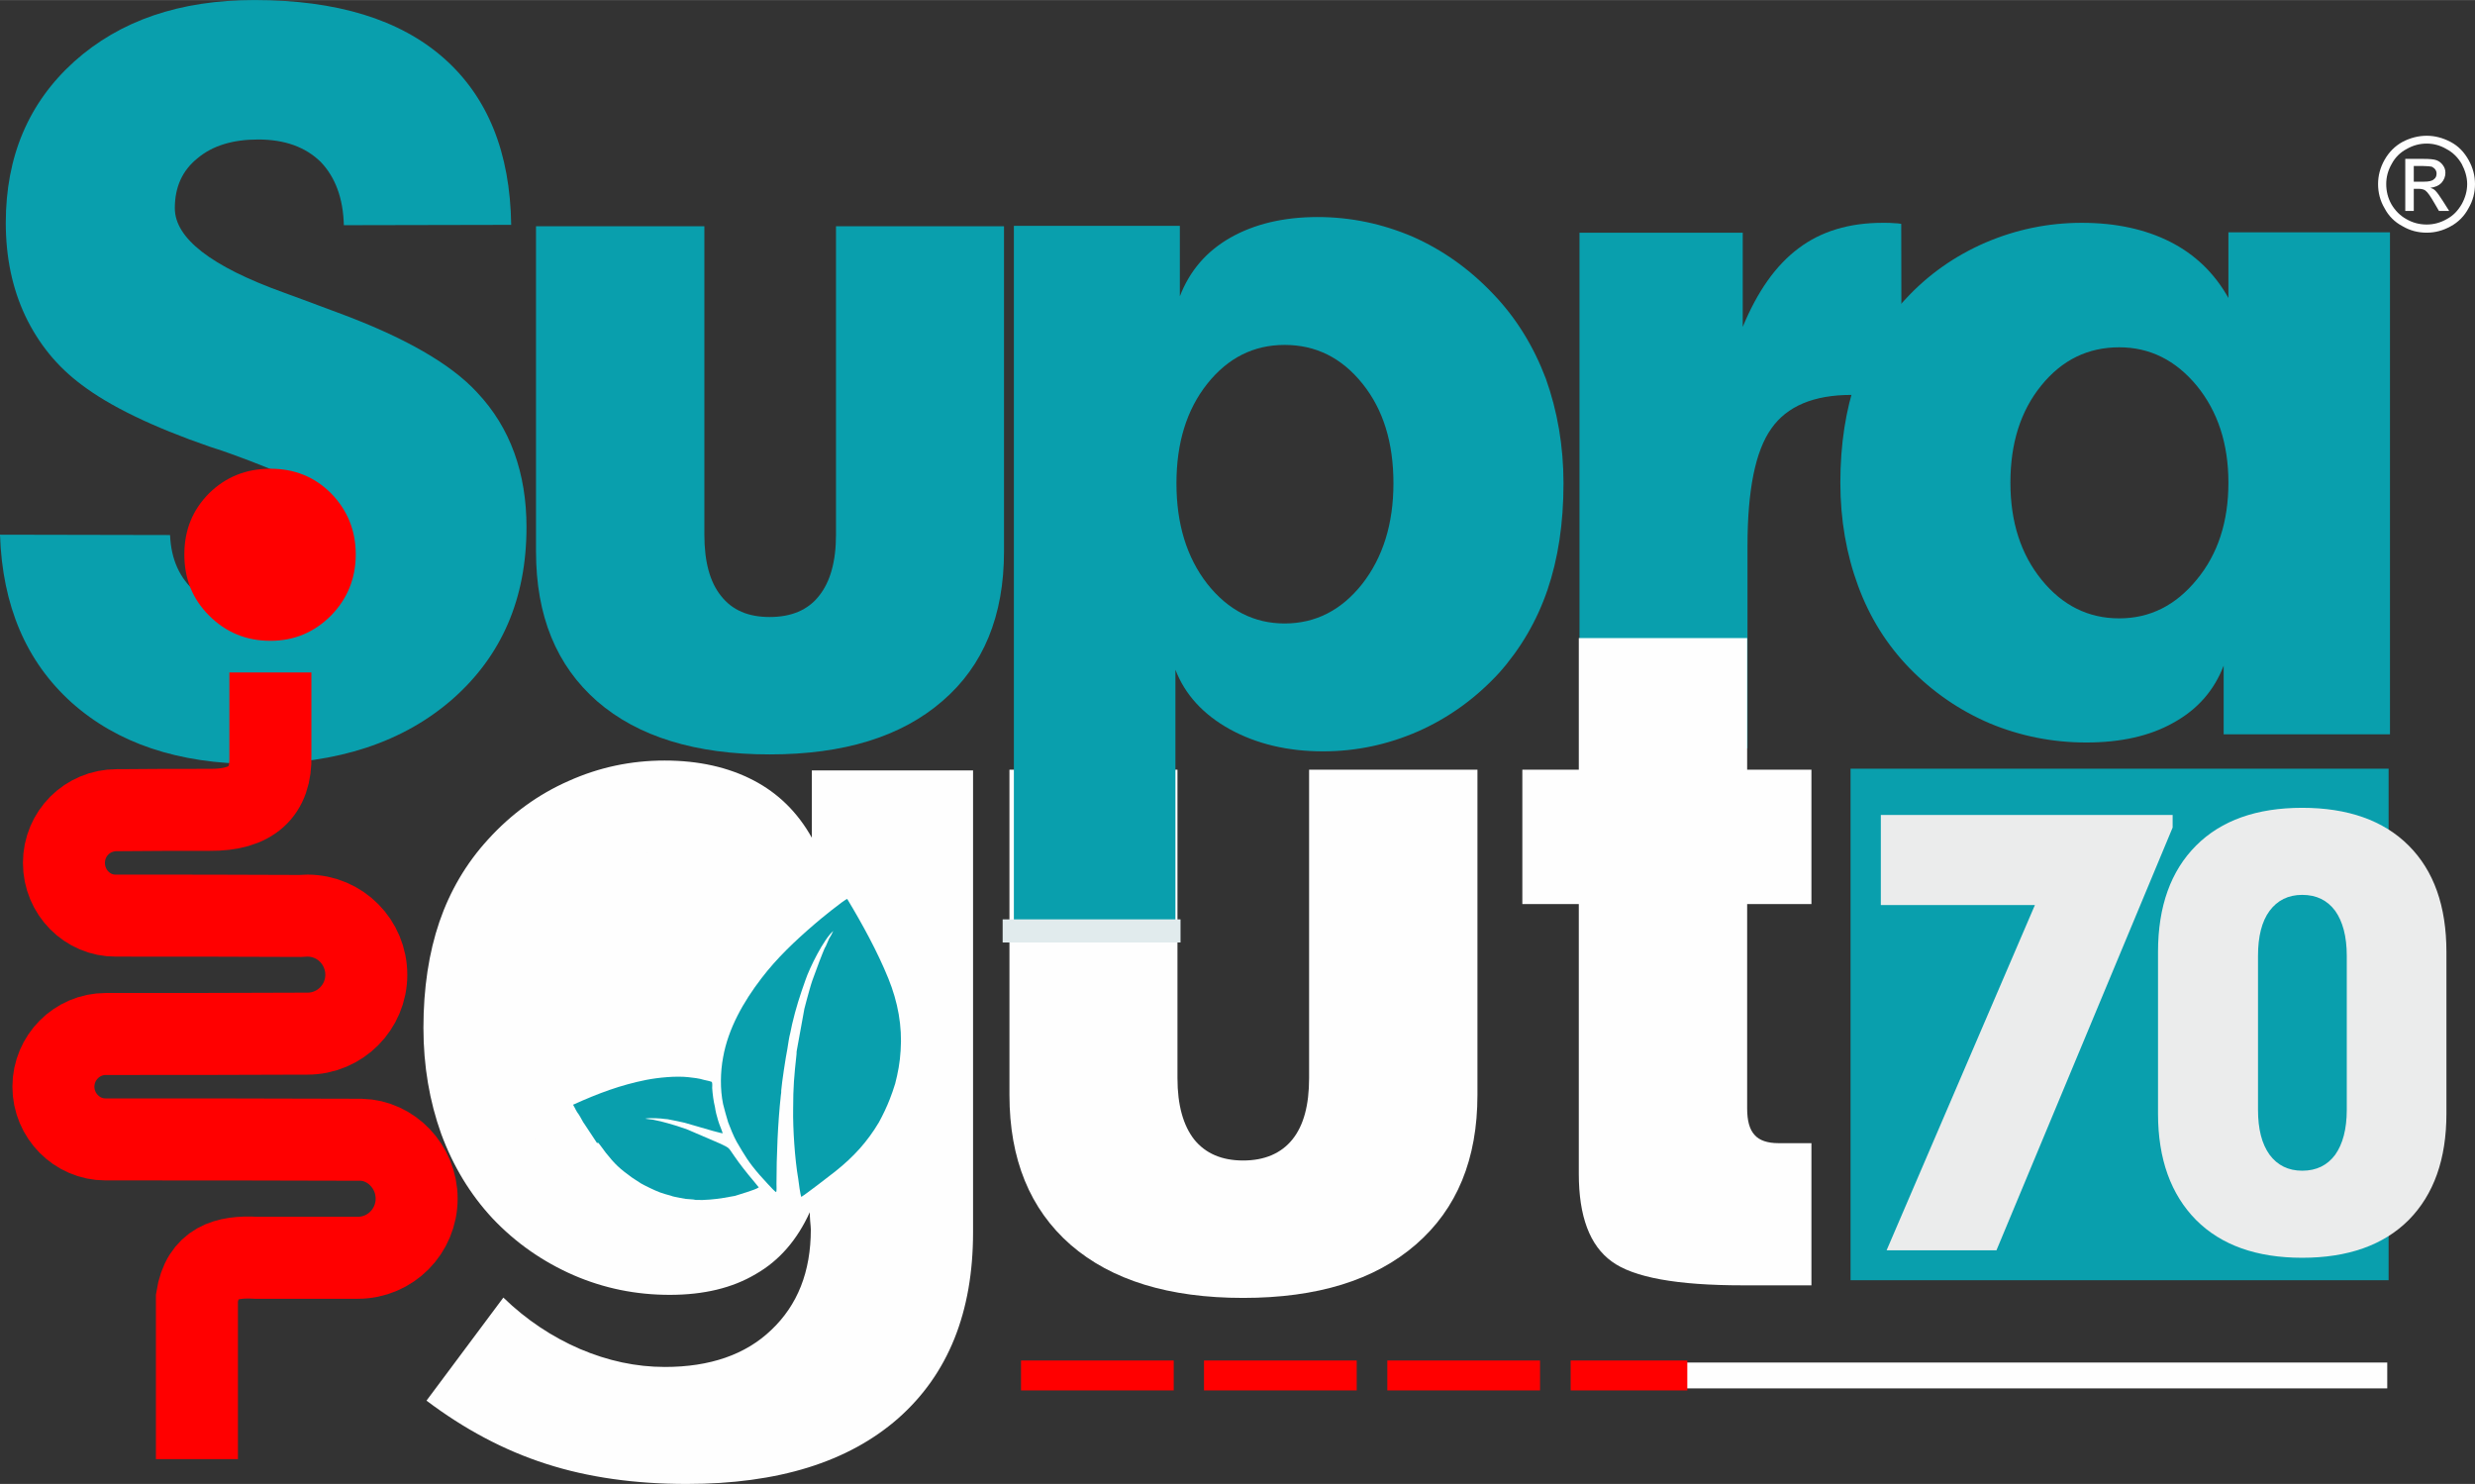 <?xml version="1.0" encoding="UTF-8"?>
<!DOCTYPE svg PUBLIC "-//W3C//DTD SVG 1.1//EN" "http://www.w3.org/Graphics/SVG/1.1/DTD/svg11.dtd">
<!-- Creator: CorelDRAW X7 -->
<svg xmlns="http://www.w3.org/2000/svg" xml:space="preserve" width="72.772mm" height="43.634mm" version="1.1" style="shape-rendering:geometricPrecision; text-rendering:geometricPrecision; image-rendering:optimizeQuality; fill-rule:evenodd; clip-rule:evenodd"
viewBox="0 0 7277 4363"
 xmlns:xlink="http://www.w3.org/1999/xlink">
 <rect x="0" y="0" width="7277" height="4363" fill="#333333" stroke="none"/>
 <defs>
  <style type="text/css">
   <![CDATA[
    .str0 {stroke:red;stroke-width:241.1}
    .fil4 {fill:none}
    .fil0 {fill:#FEFEFE}
    .fil6 {fill:#EBECEC}
    .fil5 {fill:#099FAD}
    .fil7 {fill:#E1EBED}
    .fil2 {fill:#FEFEFE;fill-rule:nonzero}
    .fil1 {fill:#099FAD;fill-rule:nonzero}
    .fil3 {fill:red;fill-rule:nonzero}
   ]]>
  </style>
 </defs>
 <g id="Layer_x0020_1">
  <g id="_2630173186064">
   <path class="fil0" d="M3462 2263l0 907c0,79 17,139 49,180 33,41 81,62 144,62 63,0 112,-21 145,-62 33,-41 49,-101 49,-180l0 -907 495 0 0 956c0,189 -60,335 -181,440 -121,105 -290,157 -508,157 -218,0 -387,-52 -507,-156 -120,-105 -180,-252 -180,-441l0 -956 494 0z"/>
   <path class="fil1" d="M500 1573c3,71 28,128 77,169 48,42 113,63 195,63 81,0 145,-18 192,-53 46,-36 70,-84 70,-145 0,-53 -23,-99 -68,-137 -46,-38 -141,-83 -285,-135 -14,-5 -36,-13 -65,-22 -168,-58 -293,-119 -375,-181 -73,-54 -128,-122 -167,-204 -38,-81 -57,-172 -57,-273 0,-195 67,-353 201,-474 135,-121 311,-181 530,-181 242,0 428,57 557,171 129,114 195,277 198,490l-492 1c-2,-79 -25,-141 -68,-186 -45,-44 -106,-66 -184,-66 -74,0 -134,18 -178,55 -45,36 -67,85 -67,147 0,88 106,171 320,248 43,16 77,28 100,37 13,5 33,12 59,22 195,72 332,150 410,235 49,52 85,111 109,177 24,66 36,139 36,219 0,210 -73,378 -217,505 -145,127 -338,191 -580,191 -227,0 -407,-61 -541,-181 -133,-120 -203,-284 -210,-493l500 1z"/>
   <path class="fil1" d="M2071 665l0 907c0,79 16,139 49,180 33,42 80,62 143,62 63,0 112,-20 145,-62 33,-41 50,-101 50,-180l0 -907 494 0 0 956c0,189 -60,336 -181,440 -121,105 -290,157 -508,157 -218,0 -387,-52 -507,-156 -120,-105 -180,-251 -180,-441l0 -956 495 0z"/>
   <path class="fil1" d="M3469 664l0 207c29,-75 78,-132 148,-172 70,-40 156,-61 257,-61 98,0 191,20 280,58 88,39 167,95 237,169 67,70 118,153 154,248 34,95 52,198 52,308 0,118 -16,222 -47,313 -31,91 -79,173 -142,244 -69,75 -148,132 -238,172 -89,39 -182,59 -280,59 -104,0 -196,-22 -274,-65 -78,-43 -132,-102 -160,-175l0 774 -475 0 0 -2079 488 0zm308 350c-91,0 -167,38 -228,115 -60,76 -90,173 -90,292 0,119 30,218 91,296 61,77 137,116 227,116 91,0 167,-39 228,-116 61,-78 92,-177 92,-296 0,-120 -30,-217 -91,-293 -61,-76 -137,-114 -229,-114z"/>
   <path class="fil1" d="M4644 2200l0 -1516 480 0 0 277c43,-104 97,-181 164,-231 66,-50 149,-75 247,-75 15,0 27,0 34,1 8,0 14,1 21,2l1 524c-36,-8 -65,-13 -88,-16 -23,-4 -43,-5 -60,-5 -110,0 -189,33 -235,99 -47,66 -70,181 -70,345l0 595 -494 0z"/>
   <path class="fil1" d="M6231 1818c90,0 166,-38 228,-114 62,-75 93,-170 93,-285 0,-114 -31,-209 -93,-285 -62,-75 -138,-113 -228,-113 -92,0 -168,37 -229,112 -61,75 -91,170 -91,286 0,116 31,211 92,286 61,75 137,113 228,113zm307 341l0 -202c-28,73 -77,129 -148,168 -69,39 -155,58 -256,58 -99,0 -194,-19 -283,-56 -89,-38 -168,-92 -237,-163 -66,-68 -117,-149 -151,-242 -34,-92 -52,-194 -52,-303 0,-113 16,-214 46,-302 31,-89 79,-167 144,-236 68,-74 147,-129 237,-168 89,-38 183,-58 283,-58 100,0 187,19 260,56 73,37 130,92 171,165l0 -193 475 0 0 1476 -489 0z"/>
   <path class="fil0" d="M2065 3431c91,0 166,-39 228,-117 63,-77 94,-175 94,-292 0,-118 -31,-216 -94,-293 -62,-78 -137,-117 -228,-117 -92,0 -168,39 -229,115 -60,77 -91,175 -91,295 0,118 31,216 92,293 61,78 137,116 228,116zm796 192c0,235 -73,417 -220,547 -147,129 -354,193 -622,193 -151,0 -289,-19 -413,-59 -125,-40 -242,-103 -352,-186l226 -303c68,66 144,116 225,151 82,35 165,53 250,53 132,0 237,-36 313,-109 77,-73 116,-171 116,-295 0,-6 -1,-14 -2,-26 -1,-11 -1,-20 -1,-25 -37,81 -89,142 -159,182 -69,41 -153,61 -253,61 -99,0 -193,-19 -283,-58 -89,-39 -169,-94 -238,-167 -66,-71 -116,-154 -151,-249 -34,-95 -52,-199 -52,-311 0,-117 16,-221 47,-312 31,-90 78,-171 143,-242 68,-75 148,-133 237,-172 89,-40 183,-60 282,-60 101,0 188,20 261,58 73,38 130,94 172,169l0 -198 474 0 0 1358z"/>
   <g>
    <polygon class="fil2" points="4929,4006 7019,4006 7019,4082 4929,4082 "/>
   </g>
   <path class="fil0" d="M5326 3779l-203 0c-192,0 -320,-23 -384,-70 -65,-47 -97,-133 -97,-258l0 -793 -166 0 0 -395 166 0 0 -387 495 0 0 387 189 0 0 395 -189 0 0 601c0,36 7,62 22,78 14,16 38,24 70,24l97 0 0 418z"/>
   <path class="fil3" d="M542 1630c0,-71 24,-131 73,-180 49,-48 109,-72 180,-72 71,0 130,24 178,72 48,49 73,109 73,180 0,71 -25,131 -73,180 -49,49 -108,74 -178,74 -71,0 -131,-25 -180,-74 -49,-49 -73,-108 -73,-180z"/>
   <path class="fil4 str0" d="M795 1977c0,82 0,163 0,245 3,106 -55,160 -178,159 -93,0 -185,0 -268,1 -2,0 -1,0 -6,0 -86,0 -155,69 -155,155 0,86 69,156 153,155 183,0 368,0 545,1 1,0 9,-1 18,-1 96,0 173,78 173,174 0,95 -77,173 -173,173 -6,0 -13,0 -14,0 -189,1 -382,1 -575,1 0,0 -2,0 -4,0 -85,0 -154,70 -154,155 0,85 69,155 153,155 252,0 505,0 752,1 88,2 163,79 163,173 0,96 -77,174 -173,174 -86,0 -202,0 -299,0 -88,-5 -158,15 -174,118l0 474"/>
   <polygon class="fil5" points="5441,2260 7023,2260 7023,3764 5441,3764 "/>
   <polygon class="fil6" points="5547,3676 5983,2661 5530,2661 5530,2396 6388,2396 6388,2433 5870,3676 "/>
   <path class="fil6" d="M6639 2810l0 453c0,56 11,100 34,132 23,31 55,47 96,47 42,0 74,-16 97,-47 22,-31 34,-75 34,-132l0 -453c0,-57 -12,-101 -34,-132 -23,-31 -55,-47 -97,-47 -41,0 -73,16 -96,47 -23,31 -34,76 -34,132zm554 464c0,134 -37,238 -111,313 -74,74 -179,111 -313,111 -134,0 -238,-37 -312,-111 -74,-75 -112,-179 -112,-313l0 -475c0,-135 38,-239 112,-313 74,-74 178,-111 312,-111 134,0 239,37 313,111 74,74 111,178 111,313l0 475z"/>
   <g>
    <path class="fil3" d="M3451 4088l-449 0 0 -88 449 0 0 88zm538 0l-449 0 0 -88 449 0 0 88zm539 0l-449 0 0 -88 449 0 0 88zm433 -88l0 88 -343 0 0 -88 343 0z"/>
   </g>
   <polygon class="fil7" points="2948,2703 3471,2703 3471,2771 2948,2771 "/>
   <path class="fil2" d="M7135 399c24,0 47,6 70,18 23,12 40,30 53,53 13,23 19,47 19,71 0,25 -6,49 -19,71 -12,23 -30,41 -52,53 -23,13 -47,19 -71,19 -25,0 -49,-6 -71,-19 -23,-12 -41,-30 -53,-53 -13,-22 -19,-46 -19,-71 0,-24 6,-48 19,-71 13,-23 31,-41 53,-53 23,-12 47,-18 71,-18zm0 23c-20,0 -40,5 -59,16 -19,10 -34,25 -44,44 -11,19 -16,39 -16,59 0,21 5,41 15,59 11,19 26,34 44,44 19,11 39,16 60,16 20,0 40,-5 59,-16 19,-10 33,-25 44,-44 10,-18 16,-38 16,-59 0,-20 -6,-40 -16,-59 -11,-19 -26,-34 -45,-44 -19,-11 -38,-16 -58,-16zm-63 198l0 -153 53 0c18,0 31,1 39,4 8,3 14,8 19,15 5,7 7,14 7,22 0,11 -4,21 -12,30 -8,8 -18,12 -32,14 6,2 10,4 14,8 6,6 13,16 22,30l19 30 -30 0 -14 -24c-11,-19 -19,-31 -26,-36 -4,-3 -11,-5 -20,-5l-14 0 0 65 -25 0zm25 -86l30 0c14,0 24,-2 29,-7 6,-4 8,-10 8,-17 0,-4 -1,-8 -4,-12 -2,-3 -6,-6 -10,-8 -5,-1 -13,-2 -25,-2l-28 0 0 46z"/>
   <path class="fil0" d="M2031 2492c304,0 549,247 549,552 0,305 -245,552 -549,552 -303,0 -549,-247 -549,-552 0,-305 246,-552 549,-552z"/>
   <g>
    <path class="fil5" d="M2166 3357c24,41 35,60 67,97 8,8 42,48 49,51 2,-3 1,-20 1,-24 0,-82 4,-181 13,-262 1,-5 1,-8 1,-13 2,-25 13,-97 18,-122 3,-17 4,-30 9,-49l5 -24c11,-47 23,-84 39,-129 12,-36 54,-121 82,-145l-6 12c-2,3 -3,6 -6,10l-10 23c-4,6 -7,15 -10,22 -3,8 -6,16 -9,23l-17 46c-1,3 -3,8 -4,11 -4,11 -14,48 -17,59 -2,8 -4,15 -6,23l-22 121c-1,4 -1,7 -1,12 -7,64 -10,96 -10,162 -1,57 5,148 15,205 1,9 6,47 9,53 15,-9 86,-64 100,-75 54,-43 94,-87 128,-144 11,-20 24,-47 32,-68 6,-15 11,-30 16,-46 8,-31 14,-62 16,-97 5,-72 -8,-143 -36,-212 -32,-79 -77,-161 -121,-234 -9,2 -85,64 -96,74 -57,49 -111,100 -156,159 -53,69 -98,148 -113,233 -8,43 -9,93 0,137 5,19 9,35 15,54 6,16 16,41 25,57z"/>
    <path class="fil5" d="M1757 3361c0,-3 0,-1 1,-2 2,1 20,26 23,30 27,34 41,47 77,73l26 17c10,6 43,22 57,27 11,4 19,6 30,9 5,2 9,3 14,4 5,1 10,2 15,3l17 3c0,0 0,0 0,0 0,0 1,0 1,0l13 1c5,0 10,1 15,2 26,1 57,-2 81,-6l34 -6c14,-5 59,-17 70,-25 -5,-7 -12,-14 -18,-22 -17,-20 -39,-48 -54,-70 -19,-27 -12,-22 -40,-36l-86 -37c-21,-10 -66,-23 -90,-29 -8,-2 -15,-3 -23,-5 -5,-1 -20,-2 -23,-3 12,-3 47,-1 59,1 5,0 9,1 14,2 19,4 22,4 43,9l83 24c5,1 25,7 29,7 -4,-13 -10,-25 -14,-39 -4,-13 -7,-25 -9,-39 -4,-15 -7,-39 -8,-55 0,-5 1,-13 -1,-18 -7,-3 -15,-4 -23,-6 -16,-5 -30,-6 -46,-8 -37,-4 -88,1 -124,8 -75,15 -140,39 -215,73 6,10 9,19 17,29 6,9 11,21 18,30l35 53c2,2 0,0 2,1z"/>
   </g>
  </g>
 </g>
</svg>
